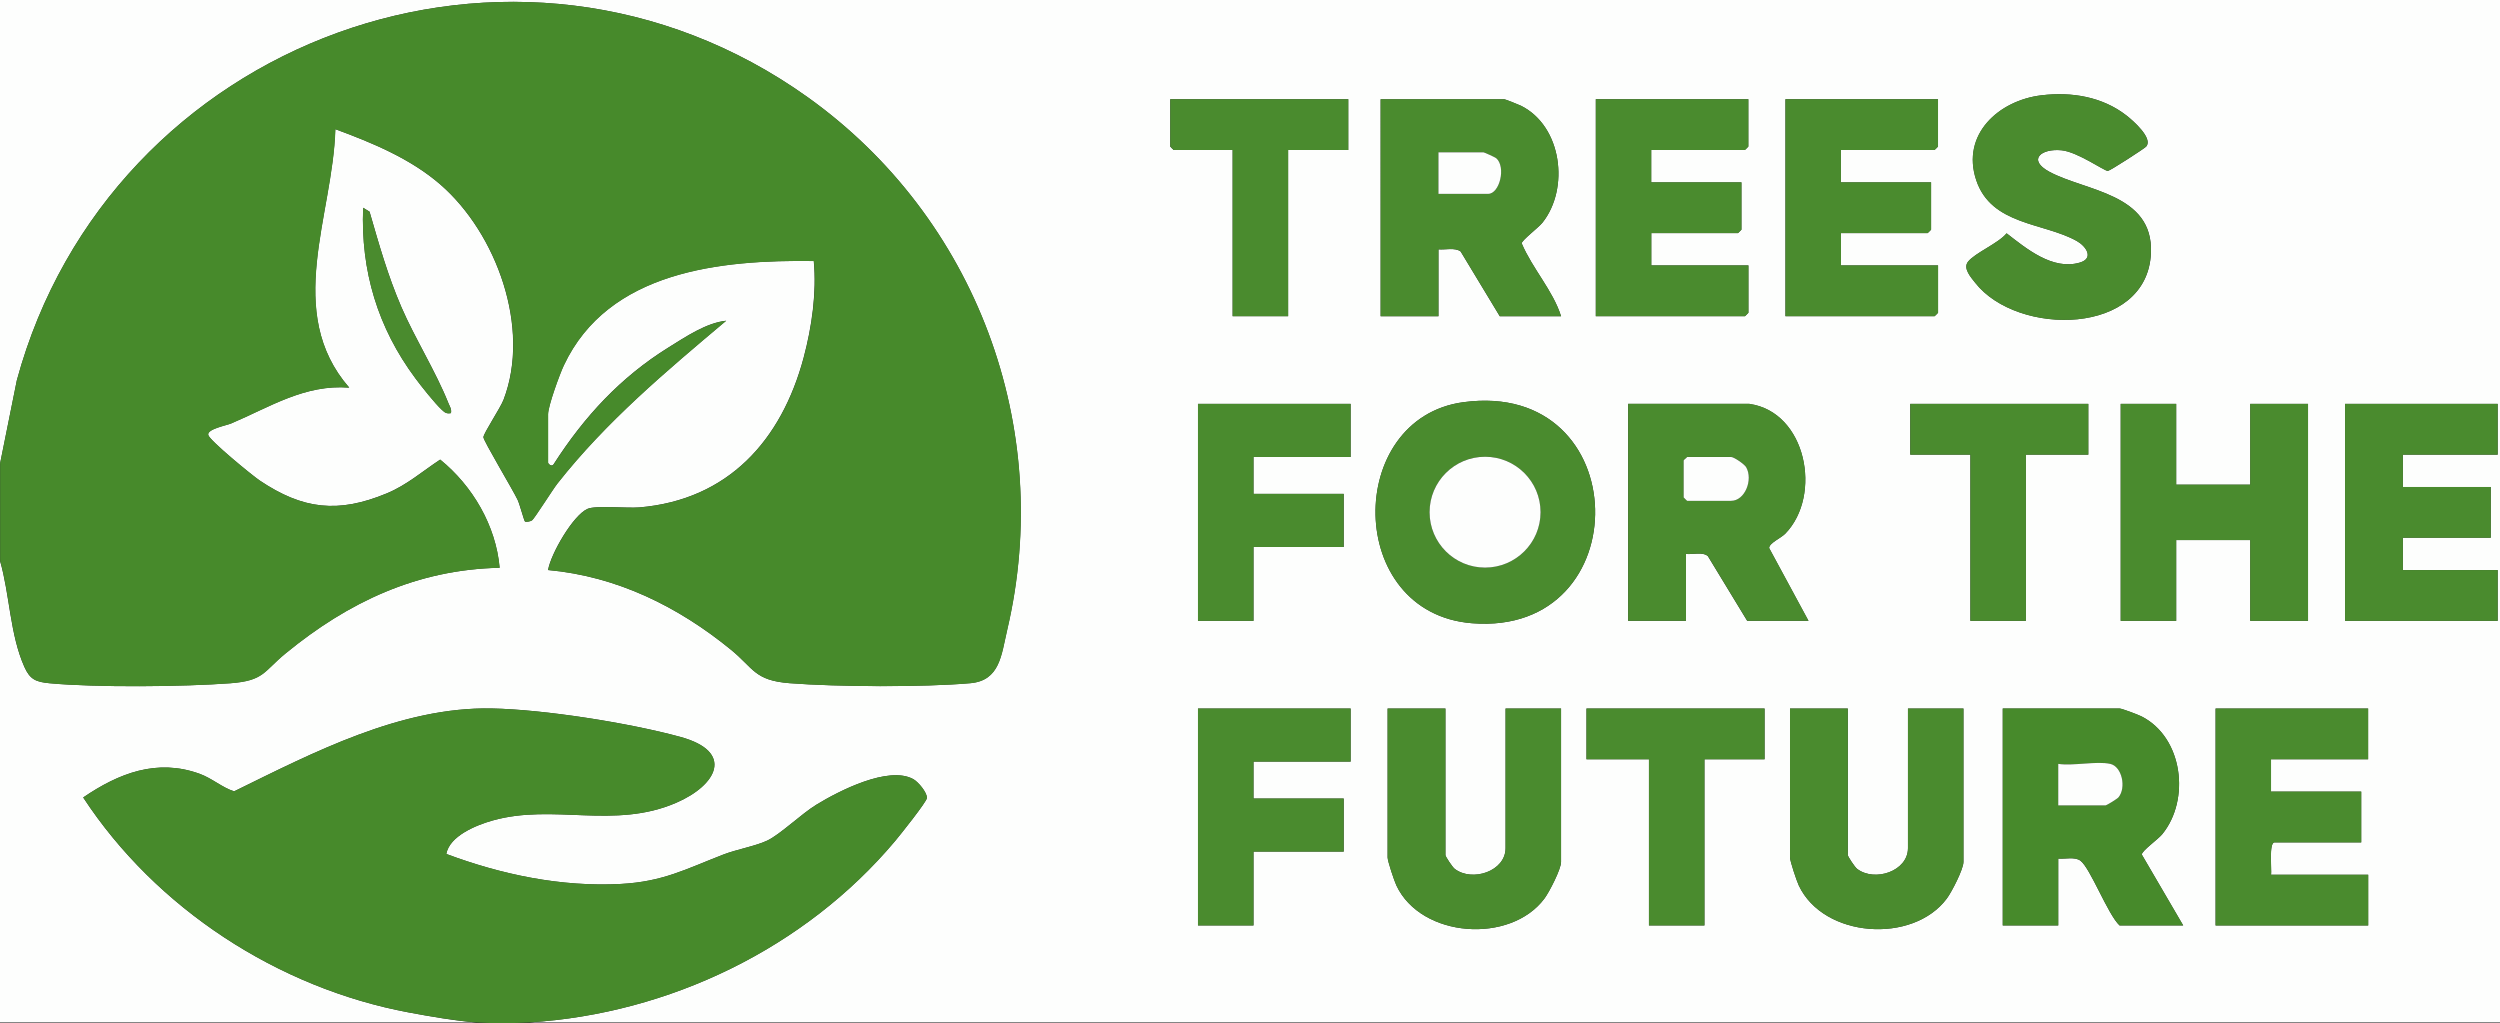 <svg viewBox="0 0 355 145.29" xmlns="http://www.w3.org/2000/svg" data-name="Ebene 1" id="Ebene_1">
  <rect x="0" y="0" width="355" height="145.29" fill="#333333" stroke="none"/>
  <defs>
    <style>
      .cls-1 {
        fill: #fdfefd;
      }

      .cls-2 {
        fill: #478a2b;
      }

      .cls-3 {
        fill: #4a8b2e;
      }
    </style>
  </defs>
  <path d="M0,65.87V0h355v145.18H75.2c19.82-1.24,39.1-10.54,51.88-25.73.67-.79,4.55-5.65,4.54-6.15,0-.81-1.24-2.27-1.93-2.66-3.52-1.95-10.58,1.68-13.74,3.61-2.17,1.32-5.16,4.25-7.02,5.12-1.66.78-4.35,1.25-6.23,1.98-5.33,2.07-8.57,3.85-14.54,4.17-8.47.45-16.93-1.32-24.79-4.26.46-2.56,4.27-4.1,6.57-4.75,8.66-2.44,17.23,1.3,26.06-2.51,5.78-2.49,8.36-7.24.61-9.36-7.21-1.98-19.38-3.91-26.82-4.04-12.87-.24-25.32,6.26-36.55,11.77-1.71-.54-3.12-1.85-4.92-2.5-6.04-2.18-11.45-.08-16.51,3.37,10.34,15.77,27.66,27.06,46.25,30.53,2.87.54,6.81,1.23,9.58,1.41H0v-65.54c1.39,4.82,1.39,10.44,3.46,15.07.79,1.76,1.62,2.13,3.59,2.31,6.56.61,18.99.5,25.64,0,4.83-.37,4.71-1.67,7.88-4.26,8.87-7.27,18.65-11.89,30.37-12.14-.52-5.98-3.85-11.64-8.44-15.36-2.52,1.66-4.74,3.62-7.57,4.79-6.93,2.88-11.93,2.29-18.06-1.82-1.08-.73-7.14-5.7-7.31-6.47-.19-.84,2.57-1.34,3.27-1.64,5.47-2.32,10.46-5.58,16.75-5.08-9.31-10.69-2.31-24.45-1.97-36.7,5.17,1.9,10.69,4.18,14.93,7.87,7.97,6.93,12.86,20.38,8.96,30.55-.46,1.2-2.86,4.79-2.86,5.32,0,.51,4.2,7.49,4.86,8.9.3.65.91,2.96,1.04,3.07s.76,0,.99-.16c.32-.21,2.95-4.39,3.62-5.24,6.91-8.78,15.45-15.95,23.96-23.11-2.83.3-5.76,2.29-8.18,3.79-6.82,4.24-11.95,9.8-16.28,16.53-.26.55-.83,0-.83-.17v-6.88c0-1.17,1.64-5.68,2.24-6.94,6.32-13.42,22.27-15,35.49-14.81.42,4.47-.27,9.34-1.44,13.73-3.14,11.72-10.7,20.2-23.36,21.26-1.73.14-6.18-.31-7.34.21-2.06.93-5.19,6.37-5.59,8.68,9.79.9,18.46,5.19,25.95,11.3,3.26,2.66,3.34,4.38,8.36,4.77,6.7.52,18.99.59,25.64,0,4.21-.37,4.41-4,5.24-7.55,6.76-28.74-4.44-58.59-28.31-75.65C73.24-15.81,15.56,5.61,2.39,54l-2.39,11.87ZM289.9,13.53c-6.1.73-11.42,5.58-9.28,12.03s9.62,6.03,14.3,8.67c1.31.74,2.48,2.46.41,3.06-3.86,1.13-7.6-2-10.39-4.16-1.16,1.43-4.53,2.8-5.49,4.05-.72.94.42,2.19,1.02,2.96,5.99,7.69,24.49,7.57,24.97-4.24.34-8.44-9.34-8.75-14.43-11.51-3.16-1.71-1.15-3.33,1.73-3.05,2.29.22,6.11,2.97,6.58,2.93.32-.03,5.18-3.16,5.44-3.46,1.02-1.16-1.87-3.69-2.8-4.41-3.43-2.67-7.8-3.38-12.05-2.87ZM191.46,14.09h-25.29v6.72s.46.49.49.49h8.37v23.6h7.88v-23.6h8.54v-7.21ZM221.67,44.9c-1.15-3.64-4.07-6.75-5.59-10.34.01-.44,2.39-2.23,2.95-2.94,3.86-4.85,2.78-13.69-3.05-16.6-.31-.15-2.23-.92-2.36-.92h-17.57v30.81h8.21v-9.5c.99.09,2.32-.29,3.15.3l5.56,9.2h8.7ZM248.27,14.09h-21.67v30.81h21.18s.49-.46.49-.49v-6.72h-13.79v-4.59h12.31s.49-.46.49-.49v-6.72h-12.81v-4.59h13.3s.49-.46.49-.49v-6.72ZM275.2,14.09h-21.67v30.81h21.18s.49-.46.49-.49v-6.72h-13.79v-4.59h12.31s.49-.46.49-.49v-6.72h-12.81v-4.59h13.3s.49-.46.49-.49v-6.72ZM64.04,58.66c.12-.57-.18-.95-.37-1.43-1.8-4.51-4.73-9.14-6.68-13.65s-3.19-8.96-4.51-13.52l-.91-.56c-.36,8.98,2.08,17.05,7.42,24.22.85,1.15,2.76,3.55,3.74,4.46.45.41.65.6,1.32.48ZM207.8,57.11c-16.87,2.28-16.81,29.95,1.22,31.39,23.79,1.9,23.26-34.69-1.22-31.39ZM191.79,57.35h-21.67v30.81h7.88v-10.49h12.81v-7.54h-12.81v-5.24h13.79v-7.54ZM248.43,57.35h-17.24v30.81h8.21v-9.5c.95.11,2.4-.33,3.12.32l5.58,9.18h8.7l-5.59-10.34c.02-.71,1.7-1.42,2.3-2.04,5.29-5.46,2.98-17.28-5.09-18.42ZM296.54,57.35h-25.29v7.21h8.54v23.6h7.88v-23.6h8.87v-7.21ZM309.02,57.35h-7.88v30.81h7.88v-11.47h10.51v11.47h8.21v-30.81h-8.21v11.47h-10.51v-11.47ZM354.67,57.35h-21.67v30.81h21.67v-7.21h-13.46v-4.59h12.48v-7.21h-12.48v-4.59h13.46v-7.21ZM191.79,100.61h-21.67v30.81h7.88v-10.49h12.81v-7.54h-12.81v-5.24h13.79v-7.54ZM205.25,100.61h-8.21v21.14c0,.53.95,3.35,1.25,3.99,3.52,7.47,16.2,8.33,21.02,1.85.69-.93,2.36-4.17,2.36-5.19v-21.79h-7.88v19.83c0,3.28-4.72,4.85-7.22,2.94-.32-.24-1.32-1.75-1.32-1.96v-20.81ZM250.57,100.61h-25.29v7.21h8.87v23.6h7.88v-23.6h8.54v-7.21ZM262.39,100.61h-8.21v21.14c0,.53.95,3.35,1.25,3.99,3.52,7.47,16.2,8.33,21.02,1.85.69-.93,2.36-4.17,2.36-5.19v-21.79h-7.88v19.83c0,3.28-4.72,4.85-7.22,2.94-.32-.24-1.32-1.75-1.32-1.96v-20.81ZM310.01,131.41l-5.87-10.05c-.05-.51,2.3-2.16,2.9-2.9,4.01-4.92,2.94-13.73-2.93-16.72-.47-.24-2.81-1.13-3.14-1.13h-16.58v30.81h7.88v-9.5c.98.09,2.33-.29,3.15.3,1.39,1.01,3.9,7.65,5.56,9.2h9.03ZM336.28,100.61h-21.67v30.81h21.67v-7.21h-13.79c.1-.71-.33-4.59.49-4.59h12.31v-7.21h-12.81v-4.59h13.79v-7.21Z" class="cls-1"></path>
  <path d="M0,65.87l2.39-11.87C15.56,5.61,73.24-15.81,114.72,13.82c23.87,17.06,35.06,46.91,28.31,75.65-.83,3.54-1.03,7.18-5.24,7.55-6.65.58-18.94.52-25.64,0-5.02-.39-5.1-2.11-8.36-4.77-7.49-6.11-16.16-10.41-25.95-11.3.39-2.31,3.53-7.74,5.59-8.68,1.16-.53,5.61-.07,7.34-.21,12.65-1.06,20.22-9.54,23.36-21.26,1.17-4.38,1.87-9.26,1.44-13.73-13.22-.18-29.17,1.39-35.49,14.81-.6,1.27-2.24,5.77-2.24,6.94v6.88c0,.16.57.72.83.17,4.33-6.73,9.46-12.29,16.28-16.53,2.43-1.51,5.35-3.49,8.18-3.79-8.51,7.16-17.05,14.33-23.96,23.11-.67.85-3.29,5.03-3.62,5.24-.23.15-.86.26-.99.16s-.73-2.42-1.04-3.07c-.66-1.4-4.86-8.39-4.86-8.9,0-.54,2.4-4.13,2.86-5.32,3.9-10.18-.99-23.62-8.96-30.55-4.24-3.69-9.76-5.97-14.93-7.87-.34,12.25-7.34,26.01,1.97,36.7-6.3-.5-11.28,2.76-16.75,5.08-.71.3-3.46.8-3.27,1.64.17.77,6.23,5.74,7.31,6.47,6.13,4.11,11.12,4.7,18.06,1.82,2.83-1.18,5.05-3.14,7.57-4.79,4.59,3.72,7.91,9.37,8.44,15.36-11.72.24-21.5,4.87-30.37,12.14-3.17,2.6-3.05,3.9-7.88,4.26-6.65.5-19.08.61-25.64,0-1.97-.18-2.8-.55-3.59-2.31-2.07-4.63-2.07-10.25-3.46-15.07v-13.76Z" class="cls-2"></path>
  <path d="M67.65,145.18c-2.77-.19-6.72-.88-9.58-1.41-18.59-3.47-35.91-14.76-46.25-30.53,5.06-3.45,10.48-5.55,16.51-3.37,1.8.65,3.22,1.96,4.92,2.5,11.23-5.51,23.68-12.01,36.55-11.77,7.44.14,19.6,2.07,26.82,4.04,7.75,2.12,5.17,6.87-.61,9.36-8.83,3.81-17.39.07-26.06,2.51-2.31.65-6.11,2.18-6.57,4.75,7.86,2.94,16.32,4.71,24.79,4.26,5.97-.32,9.2-2.1,14.54-4.17,1.88-.73,4.57-1.2,6.23-1.98,1.85-.88,4.85-3.8,7.02-5.12,3.16-1.93,10.21-5.56,13.74-3.61.7.39,1.93,1.85,1.93,2.66,0,.51-3.88,5.36-4.54,6.15-12.78,15.2-32.06,24.49-51.88,25.73-2.23.14-5.33.15-7.55,0Z" class="cls-2"></path>
  <path d="M221.67,44.9h-8.7l-5.56-9.2c-.82-.59-2.16-.21-3.15-.3v9.5h-8.21V14.09h17.57c.13,0,2.05.77,2.36.92,5.83,2.91,6.91,11.75,3.05,16.6-.57.71-2.94,2.5-2.95,2.94,1.52,3.58,4.43,6.69,5.59,10.34ZM204.26,27.53h7.06c1.63,0,2.57-3.83,1.14-5.07-.16-.14-1.7-.83-1.8-.83h-6.4v5.9Z" class="cls-3"></path>
  <path d="M248.43,57.35c8.07,1.14,10.38,12.97,5.09,18.42-.6.62-2.28,1.33-2.3,2.04l5.59,10.34h-8.7l-5.58-9.18c-.73-.65-2.17-.21-3.12-.32v9.5h-8.21v-30.81h17.24ZM239.57,64.89c-.11.17-.49.4-.49.49v5.24s.46.49.49.49h6.24c1.98,0,3.15-3.01,2.15-4.77-.24-.43-1.73-1.46-2.15-1.46h-6.24Z" class="cls-3"></path>
  <path d="M310.01,131.41h-9.03c-1.66-1.55-4.17-8.19-5.56-9.2-.81-.59-2.16-.21-3.15-.3v9.5h-7.88v-30.81h16.58c.33,0,2.67.89,3.14,1.13,5.87,2.99,6.94,11.8,2.93,16.72-.6.74-2.96,2.39-2.9,2.9l5.87,10.05ZM299.66,108.47c-1.92-.43-5.29.32-7.39,0v5.9h6.73c.11,0,1.64-.92,1.82-1.14,1.15-1.39.49-4.39-1.16-4.76Z" class="cls-2"></path>
  <path d="M207.8,57.11c24.47-3.3,25.01,33.29,1.22,31.39-18.03-1.44-18.09-29.11-1.22-31.39ZM218.76,72.73c0-4.35-3.53-7.87-7.88-7.87s-7.88,3.52-7.88,7.87,3.53,7.87,7.88,7.87,7.88-3.52,7.88-7.87Z" class="cls-3"></path>
  <polygon points="309.02 57.35 309.02 68.82 319.53 68.82 319.53 57.35 327.74 57.35 327.74 88.16 319.53 88.16 319.53 76.69 309.02 76.69 309.02 88.16 301.14 88.16 301.14 57.35 309.02 57.35" class="cls-3"></polygon>
  <path d="M289.9,13.53c4.25-.51,8.62.2,12.05,2.87.93.72,3.82,3.25,2.8,4.41-.26.29-5.12,3.43-5.44,3.46-.47.04-4.29-2.7-6.58-2.93-2.89-.28-4.89,1.33-1.73,3.05,5.09,2.76,14.77,3.07,14.43,11.51-.48,11.81-18.97,11.94-24.97,4.24-.6-.77-1.74-2.02-1.02-2.96.96-1.25,4.33-2.62,5.49-4.05,2.8,2.17,6.53,5.29,10.39,4.16,2.07-.61.91-2.32-.41-3.06-4.67-2.64-12.15-2.19-14.3-8.67s3.19-11.3,9.28-12.03Z" class="cls-3"></path>
  <polygon points="354.67 57.35 354.67 64.56 341.21 64.56 341.21 69.15 353.69 69.15 353.69 76.36 341.21 76.36 341.21 80.95 354.67 80.95 354.67 88.16 333 88.16 333 57.35 354.67 57.35" class="cls-3"></polygon>
  <path d="M336.28,100.61v7.21h-13.79v4.59h12.81v7.21h-12.31c-.83,0-.39,3.88-.49,4.59h13.79v7.21h-21.67v-30.81h21.67Z" class="cls-3"></path>
  <path d="M248.27,14.09v6.72s-.46.49-.49.49h-13.3v4.59h12.81v6.72s-.46.49-.49.49h-12.31v4.59h13.79v6.72s-.46.49-.49.49h-21.18V14.09h21.67Z" class="cls-3"></path>
  <path d="M275.2,14.09v6.72s-.46.49-.49.49h-13.3v4.59h12.81v6.72s-.46.49-.49.49h-12.31v4.59h13.79v6.72s-.46.49-.49.49h-21.18V14.09h21.67Z" class="cls-3"></path>
  <path d="M205.25,100.61v20.81c0,.21,1,1.72,1.32,1.96,2.49,1.9,7.22.33,7.22-2.94v-19.83h7.88v21.79c0,1.01-1.66,4.26-2.36,5.19-4.82,6.47-17.5,5.62-21.02-1.85-.3-.64-1.25-3.46-1.25-3.99v-21.14h8.21Z" class="cls-3"></path>
  <path d="M262.39,100.61v20.81c0,.21,1,1.72,1.32,1.96,2.49,1.9,7.22.33,7.22-2.94v-19.83h7.88v21.79c0,1.01-1.66,4.26-2.36,5.19-4.82,6.47-17.5,5.62-21.02-1.85-.3-.64-1.25-3.46-1.25-3.99v-21.14h8.21Z" class="cls-3"></path>
  <polygon points="191.79 57.35 191.79 64.89 177.99 64.89 177.99 70.13 190.8 70.13 190.8 77.67 177.99 77.67 177.99 88.16 170.11 88.16 170.11 57.35 191.79 57.35" class="cls-3"></polygon>
  <polygon points="191.79 100.61 191.79 108.15 177.99 108.15 177.99 113.39 190.8 113.39 190.8 120.93 177.99 120.93 177.99 131.41 170.11 131.41 170.11 100.61 191.79 100.61" class="cls-3"></polygon>
  <polygon points="296.54 57.35 296.54 64.56 287.68 64.56 287.68 88.16 279.8 88.16 279.8 64.56 271.26 64.56 271.26 57.35 296.54 57.35" class="cls-3"></polygon>
  <polygon points="250.57 100.61 250.57 107.82 242.03 107.82 242.03 131.41 234.15 131.41 234.15 107.82 225.28 107.82 225.28 100.61 250.57 100.61" class="cls-3"></polygon>
  <path d="M191.46,14.09v7.21h-8.54v23.6h-7.88v-23.6h-8.37s-.49-.46-.49-.49v-6.72h25.29Z" class="cls-3"></path>
  <path d="M64.04,58.66c-.67.12-.87-.07-1.32-.48-.98-.91-2.89-3.31-3.74-4.46-5.33-7.17-7.77-15.24-7.42-24.22l.91.56c1.32,4.56,2.63,9.15,4.51,13.52s4.88,9.14,6.68,13.65c.19.48.49.86.37,1.43Z" class="cls-3"></path>
  <path d="M204.26,27.53v-5.9h6.4c.1,0,1.63.69,1.8.83,1.43,1.24.49,5.07-1.14,5.07h-7.06Z" class="cls-1"></path>
  <path d="M239.57,64.89h6.24c.42,0,1.91,1.03,2.15,1.46,1,1.76-.17,4.77-2.15,4.77h-6.24s-.49-.46-.49-.49v-5.24c0-.09.38-.33.49-.49Z" class="cls-1"></path>
  <path d="M299.66,108.47c1.66.37,2.31,3.38,1.16,4.76-.18.22-1.71,1.14-1.82,1.14h-6.73v-5.9c2.1.32,5.47-.43,7.39,0Z" class="cls-1"></path>
  <ellipse ry="7.87" rx="7.88" cy="72.73" cx="210.88" class="cls-1"></ellipse>
</svg>
